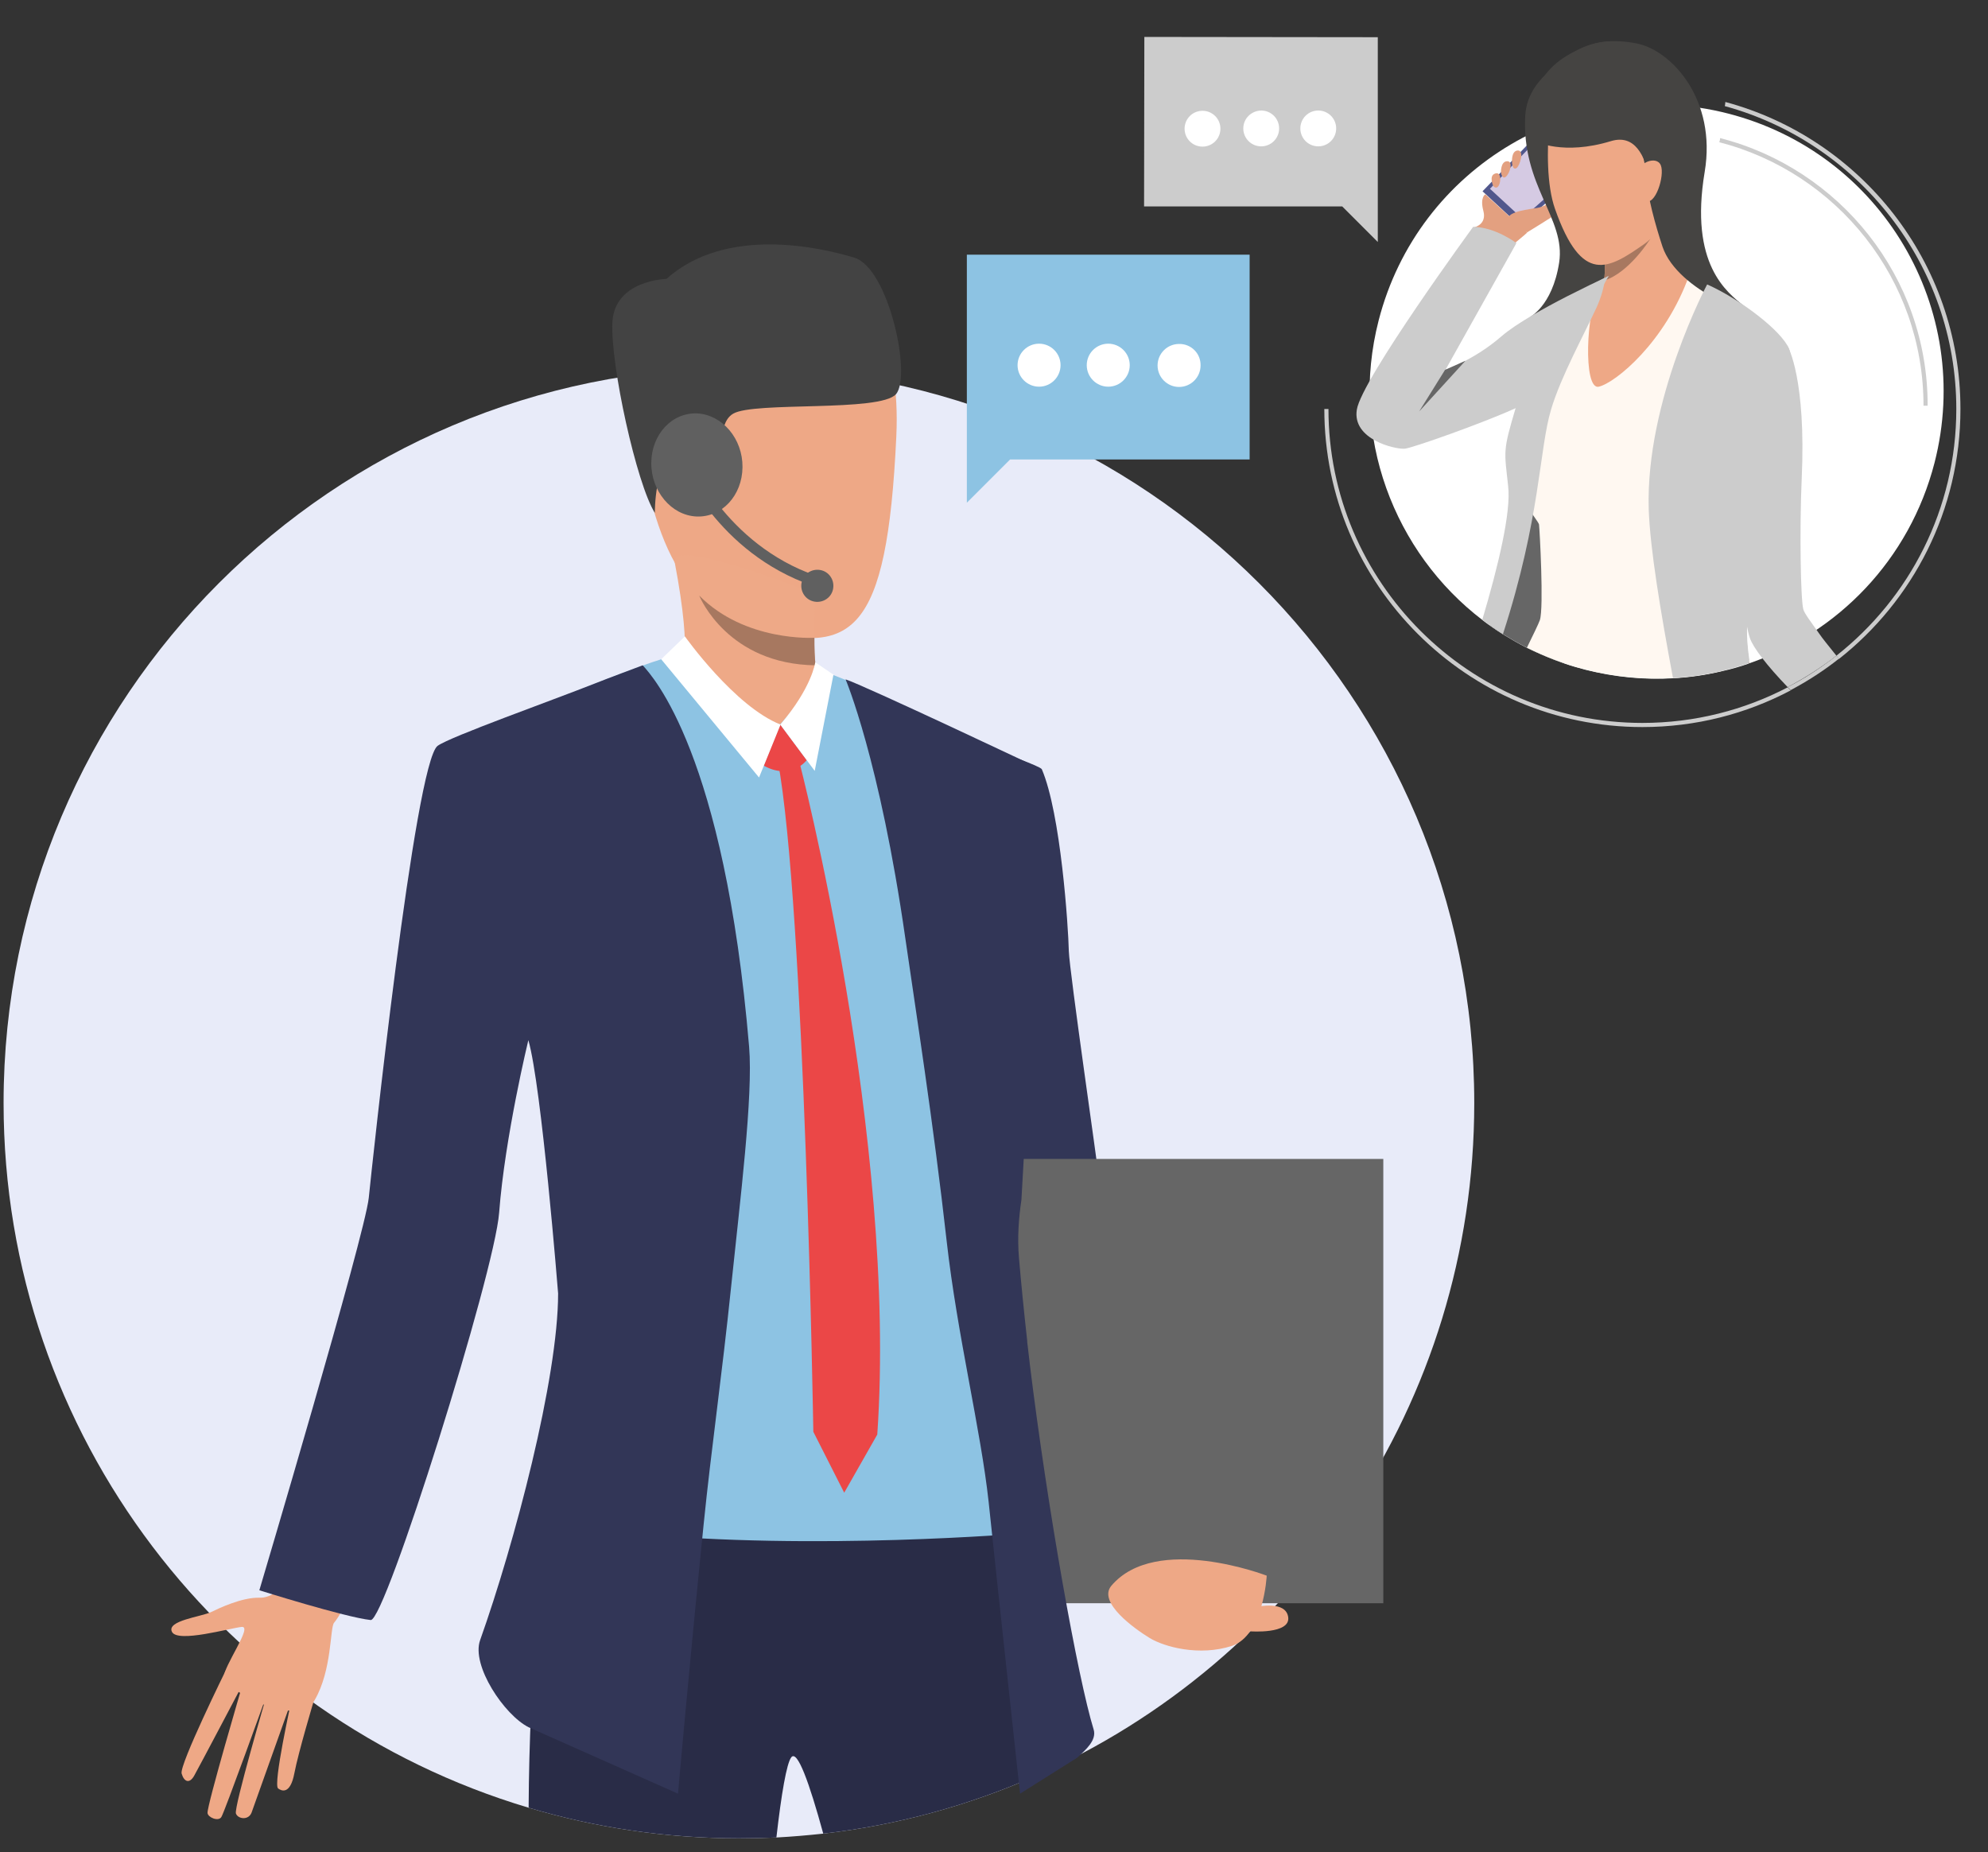 <?xml version="1.0" encoding="utf-8"?>
<!-- Generator: Adobe Illustrator 25.4.1, SVG Export Plug-In . SVG Version: 6.00 Build 0)  -->
<svg version="1.1" id="Calque_1" xmlns="http://www.w3.org/2000/svg" xmlns:xlink="http://www.w3.org/1999/xlink" x="0px" y="0px"
	 viewBox="0 0 721.3 672.1" style="enable-background:new 0 0 721.3 672.1;" xml:space="preserve">
<rect x="0" y="0" width="721.3" height="672.1" fill="#333333" stroke="none"/>
<style type="text/css">
	.st0{fill:#E8EBF9;}
	.st1{fill:#323657;}
	.st2{fill:#666666;}
	.st3{fill:#EEA886;}
	.st4{fill:#292C47;}
	.st5{fill:#8DC3E3;}
	.st6{fill:#434343;}
	.st7{fill:#EEA987;}
	.st8{fill:#A77860;}
	.st9{fill:#EB4747;}
	.st10{fill:#FFFFFF;}
	.st11{fill:#606060;}
	.st12{fill:#FFF8F1;}
	.st13{fill:#803F2A;}
	.st14{fill:#51578C;}
	.st15{fill:#D5CAE3;}
	.st16{fill:#E3A080;}
	.st17{fill:#454442;}
	.st18{fill:#A87860;}
	.st19{fill:#CCCCCC;}
</style>
<g>
	<path class="st0" d="M534.9,400.2c0,109-65.4,202.8-159.2,244.2c-24,10.6-49.9,17.8-77,20.9c-5.6,0.6-11.3,1.1-17,1.4
		c-4.5,0.2-9.1,0.3-13.6,0.3c-26.5,0-52.1-3.9-76.3-11.1C81.7,623.1,1.3,521,1.3,400.2c0-147.3,119.4-266.8,266.8-266.8
		C415.5,133.4,534.9,252.9,534.9,400.2z"/>
	<g>
		<g>
			<g>
				<path class="st1" d="M399.1,565.8c0,0-35.9-83.7-40.3-104.4c-2-9.3-7.3-32.6-10.8-51.6c-1.1-6.3-2.1-12.8-2.9-19.1c0,0,0,0,0,0
					c-3.2-25.3-4-48.4-4-48.4s-19.1-65.4,21.8-69.4c0,0,14.6,5.1,15.1,6.2c6.9,16.1,9.6,57.1,9.8,66c0.2,7.2,10.8,79.9,10.9,82.5
					c0.3,5,11.2,31.2,17,50.6c12.7,42.3,19.4,75.7,19.4,75.7L399.1,565.8z"/>
			</g>
			<rect x="317.6" y="420.5" class="st2" width="184.3" height="161.2"/>
			<path class="st3" d="M459.6,571.7c0,0-1.1,21.7-12.7,25.5c-11.7,3.8-24.4,0.4-29.8-2.9c-5.4-3.3-18.9-12.9-13.9-18.9
				C419.4,556.2,459.6,571.7,459.6,571.7z"/>
			<path class="st3" d="M453.6,591.9c0,0,14.6,1.1,13.8-5.1c-0.8-6.2-11.3-3.8-11.3-3.8L453.6,591.9z"/>
			<g>
				<g>
					<path class="st3" d="M108,568.9c0,0-6.3,11-13.8,10.8c-6.4-0.2-14.9,3.9-17.6,5.2c-3.5,1.7-16.3,3.1-14.2,7.2
						c2.1,4.1,21.1-1.4,25.3-1.8c4.2-0.4-6.7,14.3-6.5,18.4c0.2,4.1,26.7,19,33,8.1c6.3-10.9,5.5-26.2,7-28c1.5-1.7,4.9-7.8,4.9-7.8
						L108,568.9z"/>
				</g>
			</g>
			<g>
				<g>
					<path class="st3" d="M82,605.9c0,0-17,34.5-16.1,37.6c0.9,3.1,2.9,3.8,4.6,0.7C72.3,641,88,611.2,88,611.2S75.1,655,75.3,657.8
						c0.1,1.6,3.9,3.2,5,1.5c1.1-1.6,16.5-44.4,16.5-44.4S84.8,655.8,85.6,658c0.7,2,4.6,2.6,5.7-0.4c1.1-3,14.4-40.4,14.4-40.4
						s-6.7,30.2-4.8,31.7c1.2,0.9,4.4,2.4,5.9-5.5c1.5-7.8,7-26.1,7-26.1L82,605.9z"/>
				</g>
			</g>
			<g>
				<path class="st4" d="M375.7,644.4c-24,10.6-49.9,17.8-77,20.9c-5.1-18.6-9.4-30.5-11.6-27.7c-1.7,2.2-3.6,13.3-5.4,29.1
					c-4.5,0.2-9.1,0.3-13.6,0.3c-26.5,0-52.1-3.9-76.3-11.1c0.3-48.2,4-95.5,14.9-125.8c15.4-42.9,159.1,23.4,159.1,23.4
					S370.6,598.8,375.7,644.4z"/>
			</g>
			<g>
				<path class="st5" d="M112.8,571.2c0,0,9.7,11.3,18.9,9.6c9.2-1.7,47.5-118.5,47.8-141.9c0.3-19,10.7-69,10.7-69s0,0,0,0.1
					c0,0,0,0,0,0.1c0,0,0,0.1,0,0.1c1,3.8,15,55.7,15.5,80.7c0.5,25.9-1.5,115-1.5,115l34.7,9.3l110.8,1l25.3-10.3
					c0,0-2.8-28.7-3.8-48.8c-0.6-12.8-3.1-35.7-2.5-58c0,0-0.4-23.5,1.9-33.6c0.2-44.7,3-89,3-89c1.5-20.3,2.5-39.2,3.1-56.9
					c-4.9-2.6-10.8-5.6-15.5-7.9c-14.6-6.9-34.8-16.3-47.9-22.2c-7.6-3.5-15.1-6.1-15.1-6.1s-52-5-56.2-4.7
					c-1.3,0.1-7.8,2.3-16.4,5.6c-18.4,7-54,21.3-59.7,25.3c-8.3,5.9-25.9,147.3-26.7,157.2C138,444.5,112.8,571.2,112.8,571.2z"/>
			</g>
			<path class="st4" d="M371.7,556.3c0,0-76.1,6.5-142.8,0v21.9c0,0,99.3,9.5,146.2-4.2L371.7,556.3z"/>
			<g>
				<path class="st1" d="M306.8,246.5c0,0,12.4,29.1,21.7,94.1c3.6,25,10.2,67,15,109.9v0c3.8,33.8,12.4,68.5,15.2,94.4
					c2.8,26.8,11.4,105.9,11.4,105.9l20.8-13.1c3-2.8,7.1-6.3,5.9-10.2c-5.7-18.5-16.7-79.6-23.2-132.9c0,0,0-0.1,0-0.1
					c-0.3-2.6-0.6-5.1-0.9-7.6c0-0.1,0-0.3,0-0.4c-1.2-10.7-2.2-20.9-3-30.2c-0.6-7.2-0.1-14.2,0.9-21c2.9-47.8,4.3-98.2,4.3-98.2
					c1.5-20.6,2.4-39.9,3-57.9C378,279.1,312.7,248.3,306.8,246.5z"/>
			</g>
			<g>
				<path class="st1" d="M181.1,440c-1.6,21.7-41.3,148.4-46.6,147.8c-9.3-1-40.4-10.8-40.4-10.8s38.3-128.8,39.7-142.4
					c1-9.9,16.7-158.1,25-164c4.8-3.4,40.3-16,57.8-22.9c3.2-1.3,13.7-5.2,16.6-6.3c3.7,4.1,29.6,32.1,38.6,138.4
					c1.5,17.9-3.3,55.9-6.5,86.8c-3.4,33-7.2,58.8-10,86.5c-5.5,54.4-9.3,97.7-9.3,97.7l-54.2-24.1c-8.8-4.4-20.9-22.4-17.6-31.6
					c12.5-35.1,28.3-95,28.3-125.8c0,0-6-75.4-10.8-91.9C191.7,377.4,183.2,412.4,181.1,440z"/>
			</g>
			<path class="st3" d="M274.3,106.4c0,0,54.3-20.1,50.9,52.1c-3.4,72.2-16.1,79.5-51.9,69.4c-35.7-10.1-38.7-55.6-43.4-77.5
				C225.4,128.4,256.6,109.5,274.3,106.4z"/>
			<path class="st6" d="M237.6,186.1c0,0-0.2-19.3,7.9-21.1c8-1.8,12.1,9.4,12.1,9.4l6.5-0.3c0,0-5.8-19.5,1.9-24
				c7.6-4.5,53.4-0.5,59.1-7.1c5.7-6.6-2.6-45.6-15.1-49.5c-12.5-3.8-46.6-11.6-68.2,7.7c0,0-18.8,0.4-19.6,15.7
				C221.4,132.2,231,175.7,237.6,186.1z"/>
			<path class="st3" d="M254.5,156.9c-2.4-6.4-15.9-5.6-14.6,4.5c1.4,10.1,12.6,25.6,17.1,22.7C261.5,181.2,257.8,165.7,254.5,156.9
				z"/>
			<g>
				<path class="st7" d="M246.9,244.1c0,0,4.8-3.9-2.1-40.1c-1.8-9.7,51,11.5,51,11.5s-0.4,7.9-0.4,15.9c0,3.6,0.1,7.1,0.4,10
					c0.2,2.1,1.5,5.9,1.9,7C300.2,253.9,266.5,258.1,246.9,244.1z"/>
			</g>
			<path class="st8" d="M295.9,241.4c-31.7-0.4-41.9-24.5-42.2-25.3c16.7,16.9,41.8,15.3,41.8,15.3
				C295.5,235,295.6,238.6,295.9,241.4z"/>
			<path class="st9" d="M283.1,262.9l9.6,12.9c0,0-5.6,7.5-15.6,2L283.1,262.9z"/>
			<path class="st9" d="M290,276.3c0,0,35.7,137.3,28.3,244.2l-12,21.1l-11.2-22.1c0,0-3.1-191.2-12.9-243.5L290,276.3z"/>
			<path class="st7" d="M293.4,250.8l-10.3,12c0,0-16.5-3.2-21.4-11.8C256.9,242.4,293.4,250.8,293.4,250.8z"/>
			<path class="st10" d="M295.8,240.3c0,0-1.2,9.2-12.7,22.6l12.5,16.8l6.8-34.9L295.8,240.3z"/>
			<path class="st10" d="M248.5,230.9c0,0,18,25.4,34.7,32l-7.8,19.2l-35.5-42.9L248.5,230.9z"/>
		</g>
		<path class="st11" d="M269.4,169.5c-0.1,10.3-7.5,18.3-16.7,17.9c-9.1-0.4-16.5-9.2-16.4-19.5c0.1-10.3,7.5-18.3,16.7-17.9
			C262.1,150.5,269.5,159.2,269.4,169.5z"/>
		<g>
			<path class="st11" d="M294.8,212.5c-34.7-12-47.7-43.7-48.2-45l3.6-1.4c0.1,0.3,12.9,31.4,45.9,42.8L294.8,212.5z"/>
		</g>
		<path class="st11" d="M302.3,213.5c-0.5,3.2-3.5,5.3-6.7,4.8c-3.2-0.5-5.3-3.5-4.8-6.7c0.5-3.2,3.5-5.3,6.7-4.8
			C300.7,207.3,302.8,210.3,302.3,213.5z"/>
	</g>
</g>
<g>
	<g>
		<g>
			<polygon class="st5" points="453.4,92.4 350.8,92.4 350.8,166.7 350.8,182.4 366.5,166.7 453.4,166.7 			"/>
		</g>
	</g>
	<path class="st10" d="M409.9,132.5c0,4.3-3.5,7.8-7.8,7.8c-4.3,0-7.8-3.5-7.8-7.8c0-4.3,3.5-7.8,7.8-7.8
		C406.4,124.7,409.9,128.2,409.9,132.5z"/>
	<path class="st10" d="M435.6,132.6c0,4.3-3.5,7.8-7.8,7.8c-4.3,0-7.8-3.5-7.8-7.8c0-4.3,3.5-7.8,7.8-7.8
		C432.1,124.7,435.7,128.2,435.6,132.6z"/>
	<path class="st10" d="M384.8,132.5c0,4.3-3.5,7.8-7.8,7.8c-4.3,0-7.8-3.5-7.8-7.8c0-4.3,3.5-7.8,7.8-7.8
		C381.3,124.7,384.8,128.2,384.8,132.5z"/>
</g>
<g>
	<path class="st10" d="M701.9,167.9c-9.1,35.3-35.2,61.8-67.3,72.8c-0.1,0-0.1,0-0.2,0.1c-3.1,1.1-6.3,2-9.5,2.7
		c-5.8,1.4-11.9,2.3-17.9,2.6c-10.4,0.6-21.1-0.4-31.8-3.1c-2.6-0.7-5.2-1.4-7.7-2.3c-4.6-1.6-9.1-3.5-13.4-5.6
		c-3-1.5-5.9-3.2-8.7-4.9c-1.6-1-3.3-2.1-4.8-3.2c-0.9-0.6-1.8-1.3-2.7-2c-32.2-24.6-48.4-67-37.7-108.7
		c14.3-55.8,71.1-89.4,126.8-75.1S716.2,112.1,701.9,167.9z"/>
	<g>
		<path class="st2" d="M581.2,228.5l-13.8,12.1c-4.6-1.6-9.1-3.5-13.4-5.6c-3-1.5-5.9-3.2-8.7-4.9c-1.6-1-3.3-2.1-4.8-3.2
			c4.6-15.2,8.8-31.3,10.7-45.1c5.5-39.9,23.3-76.8,23.3-76.8L581.2,228.5z"/>
	</g>
	<path class="st12" d="M624.9,243.4c-15.9,3.8-32.9,3.8-49.8-0.5c-7.5-1.9-14.5-4.6-21.1-7.9c2.3-4.7,4.2-8.6,4.7-10
		c1.5-4.5-0.1-33.3-0.3-34.7c-0.2-1.4-11.2-14-11.4-23.9c-0.2-9.8,22.9-53.3,22.9-53.3s28.3-19.6,43.9-12
		c15.6,7.6,34.5,24.1,35.5,28.5c0.9,4.4-12.1,44-14.7,47.7c-2.5,3.7-9.9,37.5-10.7,42C623.5,221.5,624.1,232.3,624.9,243.4z"/>
	<path class="st13" d="M634.6,240.6c-0.1,0-0.1,0-0.2,0.1c-7.5-15-7.9-71.9-7.9-71.9c3.1,0.5,5.2,3.1,6.7,6.9
		c5.7,15.1,0.7,49.5,0.5,50.8c0,0,0,0,0,0l0,0c-0.2,3.9,0.1,8.3,0.8,13C634.5,239.9,634.5,240.2,634.6,240.6z"/>
	<g>
		<polygon class="st14" points="551.5,82 580.5,56.3 564,42.4 537.9,69.4 		"/>
	</g>
	<g>
		<polygon class="st15" points="552.3,79.3 577.4,57.1 563.1,45.1 540.6,68.5 		"/>
	</g>
	<g>
		<path class="st16" d="M535.1,82.4c0,0,4.4-1,3.1-5.9c-1.3-4.9,0.7-6,0.7-6l15.2,13.9c0,0-7.4,6.7-9.6,7
			C542.2,91.5,532.9,85.1,535.1,82.4z"/>
	</g>
	<g>
		<path class="st16" d="M554.1,84.3c0,0,9.2-5.6,10.1-6.4c0.9-0.8,5-4.5,6.7-6.7c1.7-2.2-5-1.7-7,0.6c-2,2.3-3.7,2.9-5.1,3.4
			c-1.4,0.5-9.5,1-11.2,3.2C546,80.7,554.1,84.3,554.1,84.3z"/>
	</g>
	<g>
		<path class="st16" d="M541.8,67.5c0,0,1.1,1.4,2-0.2c0.9-1.6,0.8-5.2-1.4-4.3C540.1,63.8,541.8,67.5,541.8,67.5z"/>
	</g>
	<g>
		<path class="st16" d="M544.6,62.6c0,0,0.4,2.7,1.8,1.5c1.4-1.2,2.8-5.7,0.4-5.6C544.4,58.6,544.6,62.6,544.6,62.6z"/>
	</g>
	<g>
		<path class="st16" d="M548.6,58.7c0,0,0,3.2,1.6,2.3c1.2-0.7,3-6.5,0.5-6.4C548.3,54.7,548.6,58.7,548.6,58.7z"/>
	</g>
	<g>
		<path class="st17" d="M574.8,18.6c0,0-20.4,6.7-21.4,23.3c-1.4,25.7,14.8,37.3,12.3,53.4c-2.5,16-10.9,19.9-10.9,19.9L588.2,98
			L574.8,18.6z"/>
	</g>
	<g>
		<path class="st3" d="M612.9,99.8c-8.7,24.4-26.8,39.1-32.8,40.5c-5.9,1.4-4.4-28.8-0.2-33.2c1.1-1.2,1.7-3.1,2.1-5.3
			c0.6-4.2,0.1-9.4-0.2-12.2c-0.2-1.2-0.3-2-0.3-2S607,59,605.9,77.2C604.9,95.5,612.9,99.8,612.9,99.8z"/>
	</g>
	<g>
		<path class="st18" d="M598.8,86.6c-0.1,0.2-7.7,12.4-16.8,15.2c0.6-4.2,0.1-9.4-0.2-12.2L598.8,86.6z"/>
	</g>
	<g>
		<path class="st3" d="M564.7,24.7c0,0-6.6,33.7-0.5,51.1c9.8,27.8,19.4,21.8,32.3,12.8c18.8-13,9.9-60.9,9.9-60.9L564.7,24.7z"/>
	</g>
	<g>
		<path class="st17" d="M557.2,51.3c0,0,9.9,5.2,27.3-0.1c17.3-5.2,14.5,31.1,17.9,33c3.4,1.9,15.4-36.4,9.5-47.6
			c-5.8-11.2-17.6-26-34.5-20.4C558.8,22.3,553,35.5,557.2,51.3z"/>
	</g>
	<g>
		<path class="st17" d="M569.5,20.2c0,0,7.8-7.8,24.5-4.4c12.6,2.6,28.9,20.4,24.5,46.6c-5.6,33.6,8.1,43.6,14.2,48.6
			c6.1,5-23.9-4.9-29.5-21.5c-2.5-7.6-5.6-18.5-5.9-25.8c-0.2-7.2-8.5-36.8-20.6-34.7C564.7,30.8,569.5,20.2,569.5,20.2z"/>
	</g>
	<g>
		<path class="st3" d="M594.1,63.6c-0.3-4.5,7-7.4,8.5-3.6c1.5,3.8-2.1,15-5.7,12.8C593.4,70.6,594.1,63.6,594.1,63.6z"/>
	</g>
	<g>
		<g>
			<path class="st19" d="M634.6,240.6c-3.2,1.1-6.4,2-9.7,2.8c-5.8,1.4-11.9,2.3-17.9,2.6c-4.5-24.1-8.3-46.8-8.8-61.2
				c-1.2-39.6,21.2-81.6,21.2-81.6c0,0,0,0,0,0c11.9,5.3,26.9,16.7,29.7,23.3c0.1,0.3,0.2,0.6,0.3,1c0.8,3,1.7,15.5,3.8,25
				c0,0-6.9,2.8-13.4,11.2c-2.7,3.6-5.1,7.6-6.4,11.9c-0.6,1.9-1,3.9-1,5.9c0,0.7,0,1.3,0,2c1,17.9,2.1,37.6,2.1,37.6
				c-0.3,1.6-0.5,3.4-0.6,5.3c0,0,0,0,0,0l0,0c-0.2,3.9,0.1,8.3,0.8,13C634.5,239.9,634.5,240.2,634.6,240.6z"/>
		</g>
		<g>
			<path class="st19" d="M583.7,100.1l-6.3,11.2L559,143.9c0,0-3.8,1.8-9.1,4.2c-11.8,5.4-37.6,14.5-40.2,14.7
				c-3.4,0.3-19.2-3.3-17.4-14.2c1.7-10.9,42.2-66.3,42.2-66.3c8.1,0.1,15.7,5.9,15.7,5.9l-25.7,45.9c0.2-0.1,10.4-3.5,20.3-12.1
				c5.2-4.5,15.4-10.2,24-14.6c5.9-3,11.1-5.5,13.5-6.6C583.1,100.3,583.7,100.1,583.7,100.1z"/>
		</g>
		<g>
			<path class="st19" d="M562.8,148.5c-4.4,14.5-3.8,39.4-17.5,81.6c-2.6-1.6-5.1-3.4-7.5-5.2c5.9-19.8,10.5-39.2,9.4-48.5
				c-1.4-13-2-12.5,2.7-28.3c3.6-12.1,6.7-23.4,16-38.6c5.9-3,13.9-7.5,16.4-8.7c0,0-0.1,4.2-2.9,10.5
				C574.8,121.3,566.3,136.7,562.8,148.5z"/>
		</g>
	</g>
	<g>
		<polygon class="st2" points="524.3,134.2 514.9,149.3 531.7,130.9 		"/>
	</g>
</g>
<g>
	<path class="st19" d="M624.1,50.1c0,0.5-0.1,1-0.3,1.5c42.6,11,74.1,49.6,74.1,95.6h1.5C699.5,100.5,667.4,61.2,624.1,50.1z"/>
</g>
<g>
	<path class="st19" d="M660.2,230.1c-3.1-4.4-5.5-7.5-5.9-9c-1-3.4-1.4-29.4-0.6-47.2c1.7-36.5-5-48.1-5-48.1
		c-10.4-12.7-19.8-5.3-19.8-5.3s0,0,0,0c0,0,0,0.4-0.1,1c-0.3,3.1-1.3,12.9-1.9,22.6c-0.5,7.4-0.9,14.8-0.7,19.4
		c0.5,11.8,5.8,59.6,8.7,68c1.2,3.5,6.2,10,13.7,17.8c6.2-3.3,12.2-7.1,17.7-11.4C663.5,234.4,661.2,231.6,660.2,230.1z"/>
	<path class="st19" d="M595.9,262.3c-62.8,0-113.9-51.1-113.9-113.9h-1.5c0,63.6,51.8,115.4,115.4,115.4c19.4,0,37.7-4.8,53.8-13.3
		c-0.4-0.4-0.7-0.7-1.1-1.1C632.9,257.6,614.9,262.3,595.9,262.3z"/>
	<path class="st19" d="M626,37c0,0.5-0.1,1-0.2,1.5c48.3,13.2,84,57.4,84,109.9c0,36.3-17,68.6-43.5,89.5c0.3,0.4,0.6,0.8,0.9,1.2
		c26.8-21.1,44.1-53.9,44.1-90.7C711.3,95.1,675.1,50.2,626,37z"/>
	<path class="st19" d="M666.3,237.9c-5.5,4.3-11.4,8.2-17.7,11.4c0.4,0.4,0.7,0.7,1.1,1.1c6.2-3.3,12.1-7.1,17.5-11.4
		C666.9,238.6,666.6,238.2,666.3,237.9z"/>
</g>
<g>
	<g>
		<g>
			<polygon class="st19" points="415.2,13.4 499.9,13.5 499.9,74.9 499.9,87.8 487,74.9 415.1,74.9 			"/>
		</g>
	</g>
	<path class="st10" d="M451.1,46.6c0,3.6,2.9,6.5,6.5,6.5c3.6,0,6.5-2.9,6.5-6.5c0-3.6-2.9-6.5-6.5-6.5
		C453.9,40.2,451.1,43.1,451.1,46.6z"/>
	<path class="st10" d="M429.8,46.7c0,3.6,2.9,6.5,6.5,6.5c3.6,0,6.5-2.9,6.5-6.5c0-3.6-2.9-6.5-6.5-6.5
		C432.7,40.2,429.8,43.1,429.8,46.7z"/>
	<path class="st10" d="M471.8,46.6c0,3.6,2.9,6.5,6.5,6.5c3.6,0,6.5-2.9,6.5-6.5c0-3.6-2.9-6.5-6.5-6.5
		C474.7,40.1,471.8,43,471.8,46.6z"/>
</g>
</svg>
